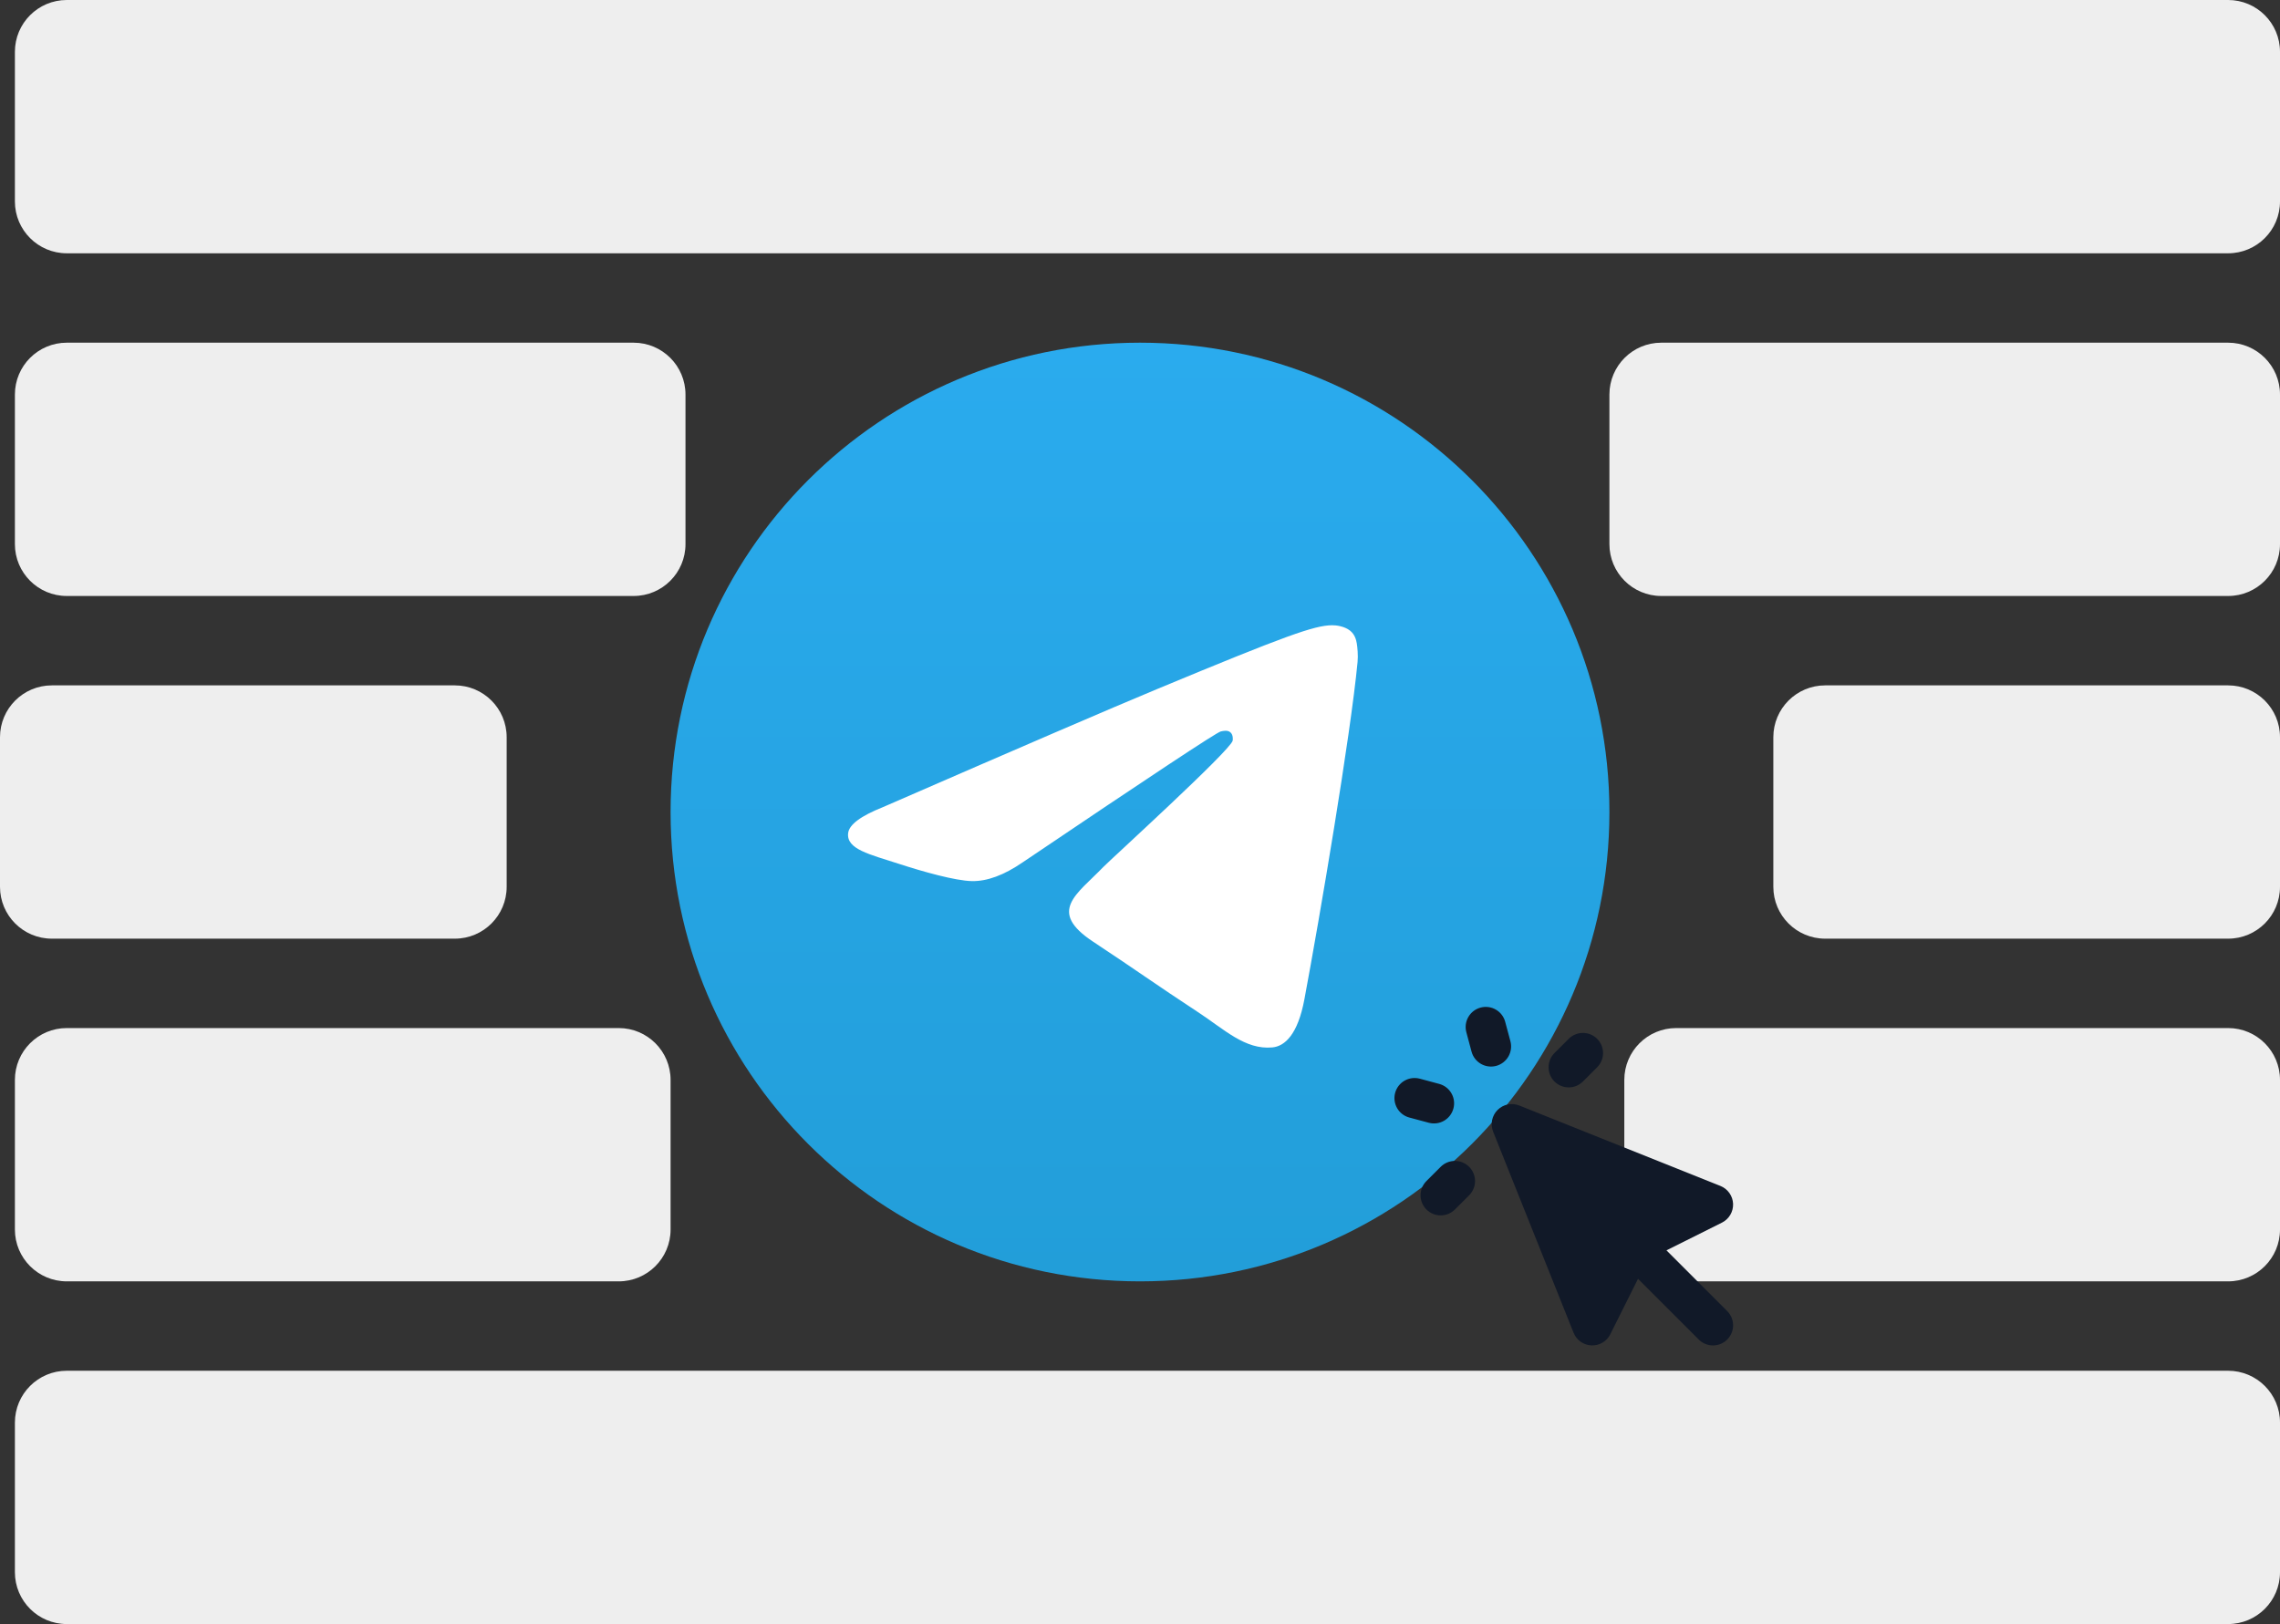 <?xml version="1.0" encoding="UTF-8"?> <svg xmlns="http://www.w3.org/2000/svg" width="153" height="109" viewBox="0 0 153 109" fill="none"><rect x="0" y="0" width="153" height="109" fill="#333333" stroke="none"/> <path fill-rule="evenodd" clip-rule="evenodd" d="M1 3.48C1 1.558 2.558 0 4.48 0H149.52C151.442 0 153 1.558 153 3.48V13.52C153 15.442 151.442 17 149.52 17H4.48C2.558 17 1 15.442 1 13.52V3.48Z" fill="#EEEEEE"></path> <path fill-rule="evenodd" clip-rule="evenodd" d="M1 26.48C1 24.558 2.558 23 4.48 23H42.52C44.442 23 46 24.558 46 26.48V36.52C46 38.442 44.442 40 42.52 40H4.48C2.558 40 1 38.442 1 36.52V26.48Z" fill="#EEEEEE"></path> <path fill-rule="evenodd" clip-rule="evenodd" d="M108 26.48C108 24.558 109.558 23 111.48 23H149.52C151.442 23 153 24.558 153 26.48V36.52C153 38.442 151.442 40 149.52 40H111.48C109.558 40 108 38.442 108 36.52V26.48Z" fill="#EEEEEE"></path> <path fill-rule="evenodd" clip-rule="evenodd" d="M119 49.48C119 47.558 120.558 46 122.48 46H149.52C151.442 46 153 47.558 153 49.48V59.52C153 61.442 151.442 63 149.52 63H122.48C120.558 63 119 61.442 119 59.52V49.48Z" fill="#EEEEEE"></path> <path fill-rule="evenodd" clip-rule="evenodd" d="M0 49.48C0 47.558 1.558 46 3.48 46H30.52C32.442 46 34 47.558 34 49.48V59.52C34 61.442 32.442 63 30.52 63H3.48C1.558 63 0 61.442 0 59.52V49.48Z" fill="#EEEEEE"></path> <path fill-rule="evenodd" clip-rule="evenodd" d="M1 72.48C1 70.558 2.558 69 4.48 69H41.52C43.442 69 45 70.558 45 72.48V82.52C45 84.442 43.442 86 41.52 86H4.48C2.558 86 1 84.442 1 82.52V72.48Z" fill="#EEEEEE"></path> <path fill-rule="evenodd" clip-rule="evenodd" d="M109 72.48C109 70.558 110.558 69 112.48 69H149.52C151.442 69 153 70.558 153 72.48V82.52C153 84.442 151.442 86 149.52 86H112.48C110.558 86 109 84.442 109 82.52V72.48Z" fill="#EEEEEE"></path> <path fill-rule="evenodd" clip-rule="evenodd" d="M1 95.48C1 93.558 2.558 92 4.48 92H149.52C151.442 92 153 93.558 153 95.48V105.52C153 107.442 151.442 109 149.52 109H4.48C2.558 109 1 107.442 1 105.52V95.48Z" fill="#EEEEEE"></path> <path d="M76.5 86C93.897 86 108 71.897 108 54.5C108 37.103 93.897 23 76.5 23C59.103 23 45 37.103 45 54.5C45 71.897 59.103 86 76.5 86Z" fill="url(#paint0_linear_492_4528)"></path> <path fill-rule="evenodd" clip-rule="evenodd" d="M59.259 54.168C68.442 50.167 74.565 47.529 77.629 46.255C86.377 42.617 88.195 41.984 89.379 41.964C89.64 41.959 90.223 42.024 90.6 42.33C90.919 42.588 91.006 42.938 91.048 43.183C91.09 43.428 91.143 43.986 91.101 44.423C90.627 49.404 88.576 61.491 87.532 67.07C87.091 69.43 86.221 70.222 85.379 70.299C83.55 70.468 82.161 69.09 80.389 67.929C77.617 66.112 76.051 64.98 73.36 63.207C70.25 61.157 72.266 60.031 74.038 58.19C74.502 57.708 82.562 50.377 82.718 49.712C82.737 49.629 82.755 49.319 82.571 49.156C82.387 48.992 82.115 49.048 81.919 49.092C81.641 49.155 77.212 52.083 68.632 57.874C67.375 58.738 66.236 59.158 65.216 59.136C64.091 59.112 61.928 58.5 60.319 57.977C58.347 57.336 56.779 56.997 56.916 55.908C56.987 55.341 57.768 54.761 59.259 54.168Z" fill="white"></path> <path fill-rule="evenodd" clip-rule="evenodd" d="M101.007 68.58C100.915 68.234 100.688 67.939 100.378 67.76C100.068 67.581 99.699 67.533 99.354 67.626C99.008 67.718 98.713 67.945 98.534 68.255C98.355 68.565 98.306 68.933 98.399 69.279L98.749 70.584C98.841 70.929 99.068 71.224 99.378 71.403C99.688 71.582 100.057 71.631 100.403 71.538C100.748 71.445 101.043 71.219 101.222 70.909C101.401 70.599 101.45 70.23 101.357 69.884L101.006 68.58H101.007ZM95.279 72.399C95.108 72.353 94.929 72.34 94.752 72.363C94.576 72.385 94.406 72.443 94.252 72.531C94.097 72.62 93.962 72.738 93.854 72.879C93.746 73.02 93.666 73.181 93.62 73.353C93.574 73.525 93.563 73.704 93.586 73.88C93.609 74.056 93.668 74.226 93.757 74.38C93.846 74.534 93.965 74.668 94.106 74.776C94.248 74.884 94.409 74.962 94.581 75.007L95.885 75.357C96.231 75.448 96.598 75.398 96.906 75.219C97.215 75.039 97.44 74.745 97.532 74.4C97.625 74.055 97.577 73.688 97.399 73.379C97.221 73.069 96.928 72.843 96.583 72.749L95.279 72.398V72.399ZM107.178 71.631C107.304 71.506 107.403 71.357 107.471 71.193C107.539 71.029 107.573 70.853 107.573 70.676C107.573 70.499 107.538 70.323 107.47 70.159C107.402 69.996 107.303 69.847 107.178 69.722C107.052 69.596 106.903 69.497 106.739 69.429C106.575 69.361 106.4 69.326 106.223 69.326C106.045 69.326 105.87 69.361 105.706 69.429C105.542 69.497 105.393 69.597 105.268 69.722L104.313 70.677C104.188 70.802 104.089 70.951 104.021 71.115C103.953 71.279 103.918 71.454 103.918 71.632C103.918 71.809 103.953 71.985 104.021 72.149C104.089 72.313 104.188 72.462 104.313 72.587C104.439 72.712 104.588 72.812 104.752 72.88C104.916 72.948 105.091 72.983 105.269 72.983C105.446 72.983 105.622 72.948 105.786 72.88C105.949 72.812 106.098 72.712 106.224 72.587L107.178 71.631V71.631ZM97.632 81.178L98.587 80.224C98.84 79.971 98.983 79.627 98.983 79.269C98.983 78.911 98.841 78.567 98.588 78.314C98.335 78.06 97.992 77.918 97.633 77.917C97.275 77.917 96.931 78.059 96.678 78.312L95.722 79.267C95.469 79.52 95.326 79.864 95.326 80.222C95.326 80.58 95.469 80.924 95.722 81.177C95.975 81.43 96.319 81.573 96.677 81.573C97.035 81.573 97.379 81.43 97.632 81.177V81.178ZM101.952 74.198C101.707 74.099 101.438 74.075 101.179 74.128C100.921 74.181 100.683 74.309 100.496 74.496C100.309 74.683 100.181 74.921 100.128 75.18C100.075 75.438 100.099 75.707 100.197 75.953L105.597 89.453C105.694 89.694 105.859 89.903 106.071 90.053C106.284 90.203 106.535 90.289 106.795 90.299C107.055 90.31 107.313 90.246 107.537 90.113C107.761 89.981 107.942 89.787 108.058 89.554L109.921 85.829L113.996 89.906C114.249 90.159 114.592 90.301 114.951 90.301C115.309 90.301 115.652 90.159 115.905 89.905C116.158 89.652 116.301 89.309 116.3 88.951C116.3 88.592 116.158 88.249 115.905 87.996L111.829 83.919L115.555 82.057C115.787 81.941 115.981 81.759 116.113 81.535C116.245 81.311 116.309 81.054 116.299 80.794C116.288 80.534 116.202 80.283 116.052 80.071C115.902 79.859 115.694 79.694 115.452 79.597L101.952 74.198V74.198Z" fill="#111928"></path> <defs> <linearGradient id="paint0_linear_492_4528" x1="76.5" y1="23" x2="76.5" y2="85.533" gradientUnits="userSpaceOnUse"> <stop stop-color="#2AABEE"></stop> <stop offset="1" stop-color="#229ED9"></stop> </linearGradient> </defs> </svg> 
